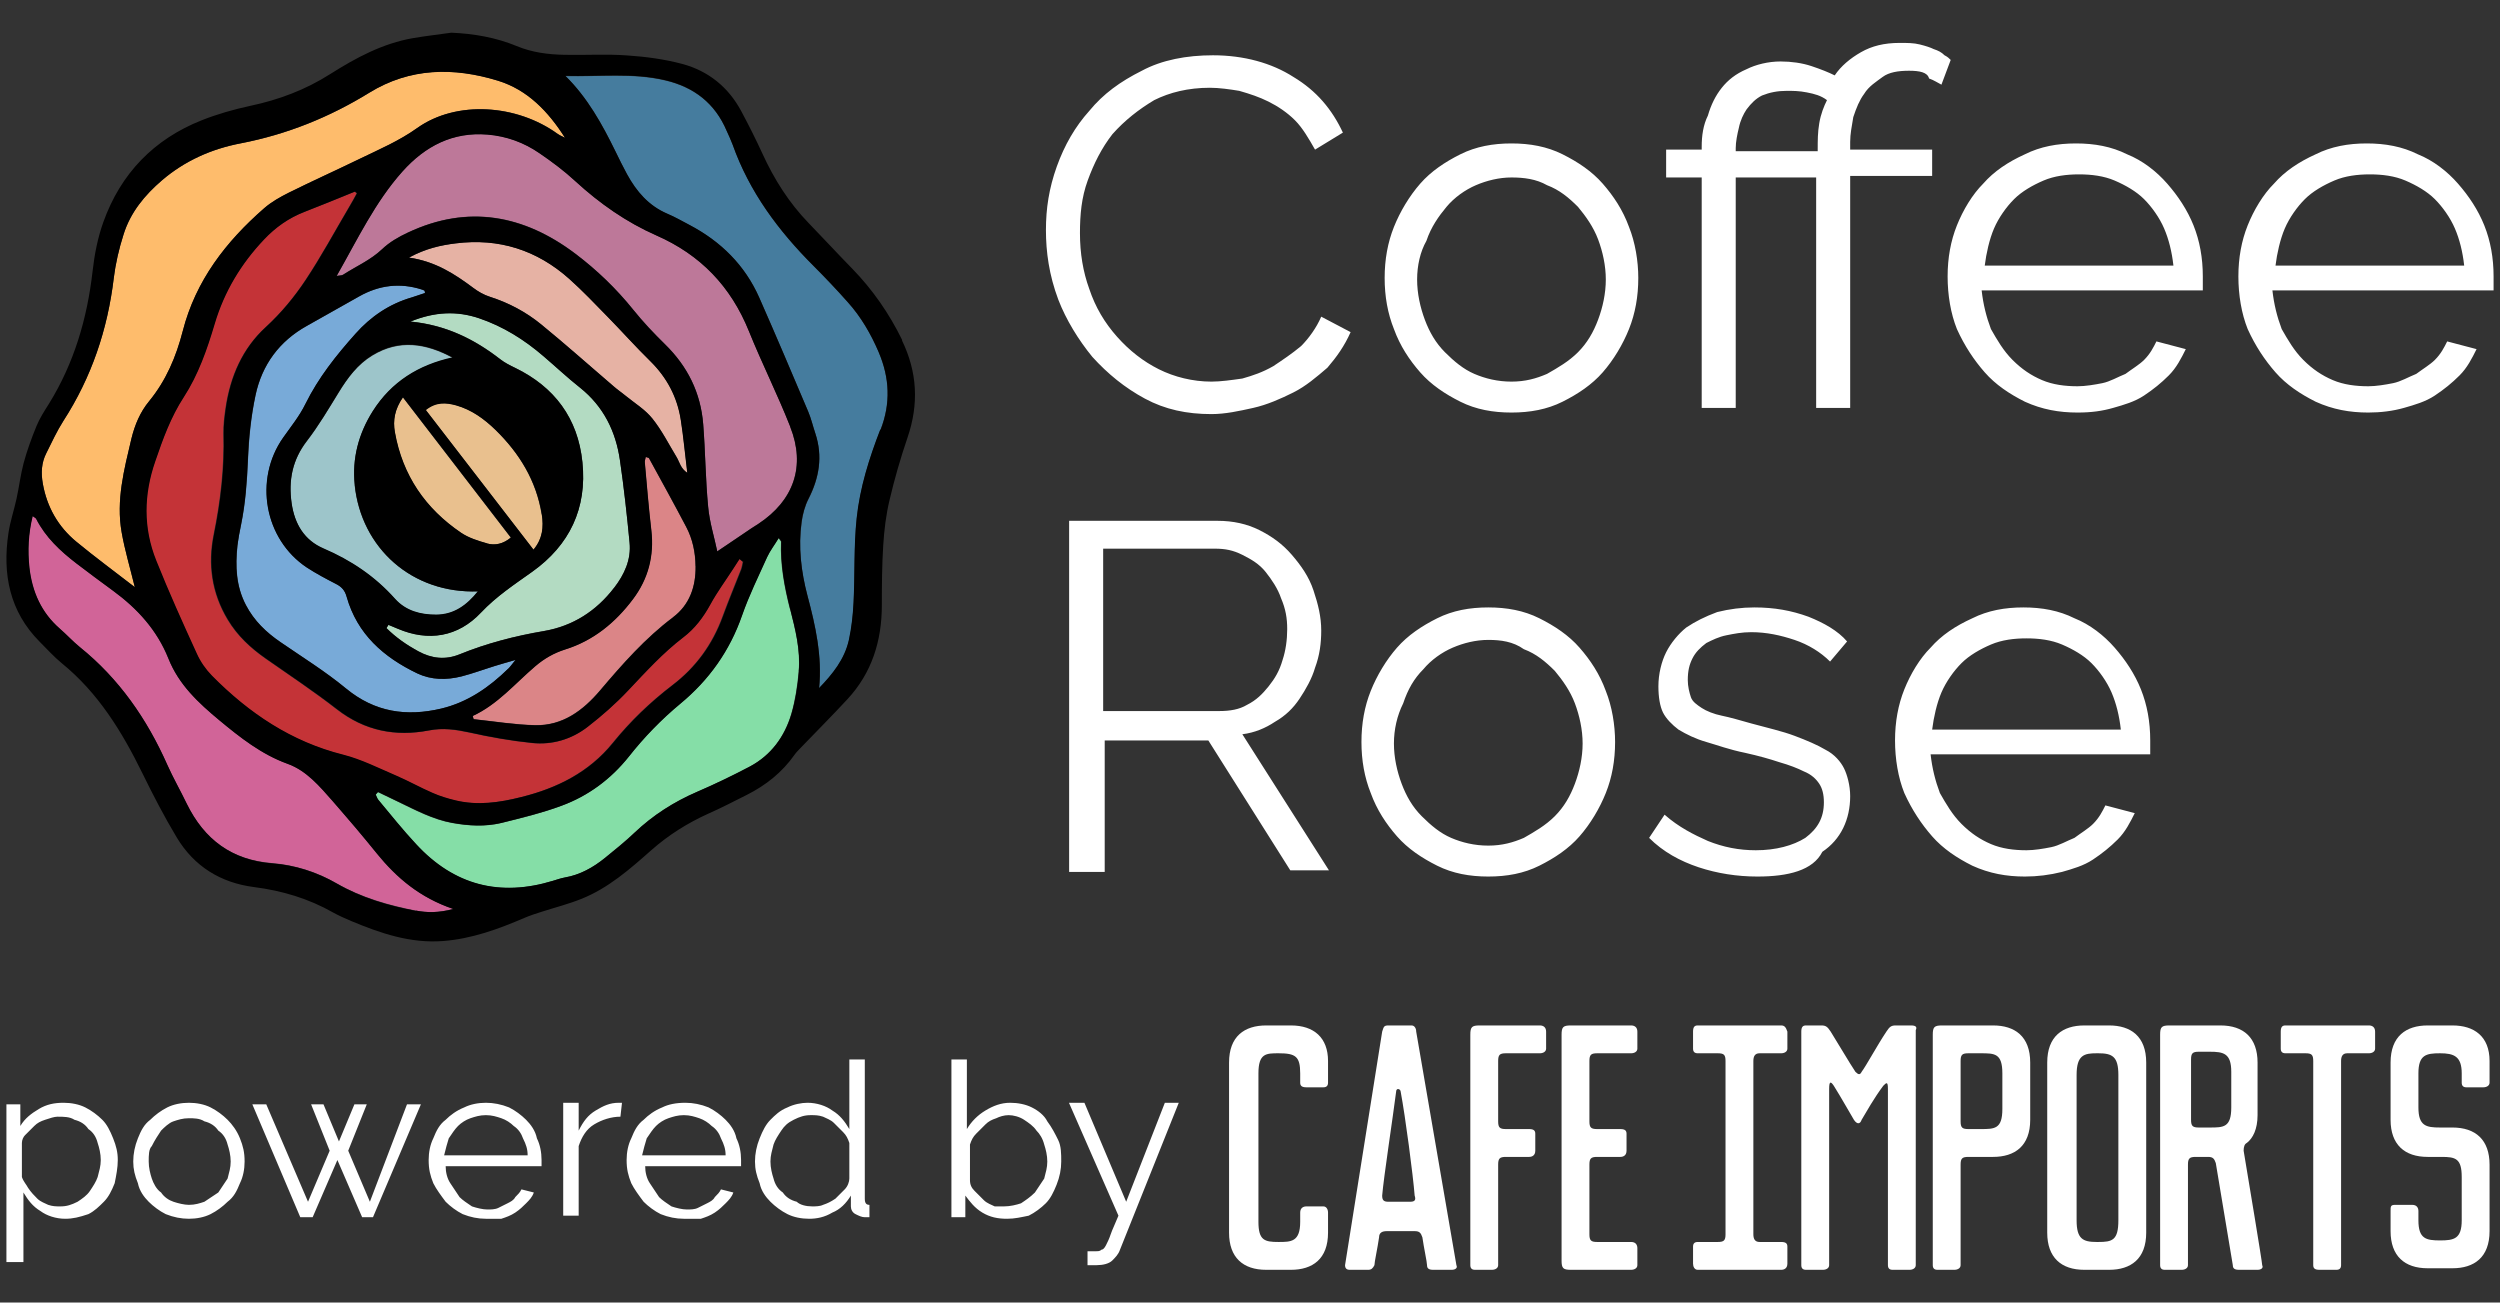 
<svg width="238" height="124" viewBox="0 0 238 124" fill="none" xmlns="http://www.w3.org/2000/svg">
<rect x="0" y="0" width="238" height="124" fill="#333333" stroke="none"/>
<g clip-path="url(#clip0_4291_33094)">
<path d="M99.573 21.901C99.573 19.84 99.867 17.925 100.603 15.864C101.34 13.803 102.37 12.036 103.695 10.563C105.021 8.944 106.64 7.766 108.702 6.735C110.616 5.705 112.972 5.263 115.475 5.263C118.419 5.263 121.07 5.999 123.131 7.324C125.34 8.649 126.812 10.416 127.843 12.625L125.192 14.245C124.603 13.214 124.014 12.183 123.278 11.447C122.542 10.711 121.659 10.122 120.775 9.68C119.892 9.238 119.008 8.944 117.978 8.649C117.094 8.502 116.064 8.355 115.18 8.355C113.119 8.355 111.352 8.797 109.88 9.533C108.407 10.416 107.082 11.447 105.904 12.772C104.873 14.097 104.137 15.57 103.548 17.189C102.959 18.809 102.812 20.428 102.812 22.195C102.812 24.11 103.106 25.876 103.695 27.496C104.284 29.263 105.168 30.735 106.346 32.06C107.524 33.386 108.849 34.416 110.321 35.152C111.794 35.889 113.56 36.33 115.327 36.33C116.211 36.33 117.241 36.183 118.272 36.036C119.303 35.741 120.186 35.447 121.217 34.858C122.1 34.269 122.984 33.68 123.867 32.944C124.603 32.208 125.34 31.177 125.781 30.146L128.579 31.619C127.99 32.944 127.254 33.974 126.37 35.005C125.34 35.889 124.309 36.772 123.131 37.361C121.953 37.95 120.628 38.539 119.303 38.833C117.978 39.128 116.653 39.422 115.327 39.422C112.972 39.422 110.91 38.981 108.996 37.95C107.082 36.919 105.462 35.594 103.99 33.974C102.665 32.355 101.487 30.441 100.751 28.527C99.867 26.171 99.573 23.962 99.573 21.901ZM143.892 39.275C142.125 39.275 140.505 38.981 139.033 38.245C137.56 37.508 136.235 36.625 135.205 35.447C134.174 34.269 133.291 32.944 132.702 31.324C132.113 29.852 131.818 28.232 131.818 26.465C131.818 24.698 132.113 23.079 132.702 21.606C133.291 20.134 134.174 18.662 135.205 17.484C136.235 16.306 137.56 15.422 139.033 14.686C140.505 13.95 142.125 13.655 143.892 13.655C145.659 13.655 147.278 13.95 148.751 14.686C150.223 15.422 151.548 16.306 152.579 17.484C153.61 18.662 154.493 19.987 155.082 21.606C155.671 23.079 155.965 24.846 155.965 26.465C155.965 28.232 155.671 29.852 155.082 31.324C154.493 32.797 153.61 34.269 152.579 35.447C151.548 36.625 150.223 37.508 148.751 38.245C147.278 38.981 145.659 39.275 143.892 39.275ZM134.91 26.613C134.91 27.938 135.205 29.263 135.646 30.441C136.088 31.619 136.677 32.649 137.56 33.533C138.444 34.416 139.327 35.152 140.358 35.594C141.389 36.036 142.567 36.33 143.892 36.33C145.217 36.33 146.248 36.036 147.278 35.594C148.309 35.005 149.34 34.416 150.223 33.533C151.106 32.649 151.695 31.619 152.137 30.441C152.579 29.263 152.873 27.938 152.873 26.613C152.873 25.287 152.579 23.962 152.137 22.784C151.695 21.606 150.959 20.576 150.223 19.692C149.34 18.809 148.456 18.073 147.278 17.631C146.248 17.042 145.07 16.895 143.892 16.895C142.714 16.895 141.536 17.189 140.505 17.631C139.475 18.073 138.444 18.809 137.708 19.692C136.972 20.576 136.235 21.606 135.794 22.932C135.205 23.962 134.91 25.287 134.91 26.613ZM181.732 6.735C180.702 6.735 179.818 6.883 179.229 7.324C178.64 7.766 177.904 8.208 177.462 8.944C177.021 9.533 176.726 10.269 176.432 11.152C176.284 12.036 176.137 12.772 176.137 13.508V14.245H183.941V16.747H176.137V38.833H172.898V16.895H165.241V38.833H162.002V16.895H158.616V14.245H162.002V13.95C162.002 12.919 162.149 11.889 162.591 11.005C162.886 9.975 163.327 9.091 163.916 8.355C164.505 7.619 165.241 7.03 166.272 6.588C167.156 6.146 168.333 5.852 169.511 5.852C170.542 5.852 171.573 5.999 172.456 6.294C173.34 6.588 174.076 6.883 174.665 7.177C175.254 6.294 176.137 5.557 177.168 4.968C178.199 4.379 179.376 4.085 180.849 4.085C181.585 4.085 182.174 4.085 182.763 4.232C183.352 4.379 183.794 4.527 184.088 4.674C184.53 4.821 184.824 4.968 185.119 5.263C185.413 5.41 185.56 5.557 185.708 5.705L184.824 8.06C184.53 7.913 184.088 7.619 183.646 7.471C183.499 6.883 182.763 6.735 181.732 6.735ZM173.045 14.245C173.045 13.361 173.045 12.625 173.192 11.741C173.34 10.858 173.634 10.122 173.929 9.533C173.34 9.091 172.751 8.944 172.014 8.797C171.278 8.649 170.689 8.649 170.1 8.649C169.217 8.649 168.481 8.797 167.745 9.091C167.156 9.386 166.714 9.827 166.272 10.416C165.978 10.858 165.683 11.447 165.536 12.183C165.389 12.772 165.241 13.508 165.241 14.097V14.392H173.045V14.245ZM197.781 39.275C196.014 39.275 194.395 38.981 192.775 38.245C191.303 37.508 189.978 36.625 188.947 35.447C187.916 34.269 187.033 32.944 186.297 31.324C185.708 29.852 185.413 28.085 185.413 26.318C185.413 24.551 185.708 22.932 186.297 21.459C186.886 19.987 187.769 18.514 188.8 17.484C189.83 16.306 191.156 15.422 192.775 14.686C194.248 13.95 195.867 13.655 197.634 13.655C199.401 13.655 201.021 13.95 202.493 14.686C203.965 15.275 205.291 16.306 206.321 17.484C207.352 18.662 208.235 19.987 208.824 21.459C209.413 22.932 209.708 24.551 209.708 26.318V27.643H188.653C188.8 28.968 189.094 30.146 189.536 31.324C190.125 32.355 190.714 33.386 191.597 34.269C192.481 35.152 193.364 35.741 194.395 36.183C195.426 36.625 196.603 36.772 197.781 36.772C198.518 36.772 199.401 36.625 200.137 36.478C200.873 36.33 201.61 35.889 202.346 35.594C202.935 35.152 203.671 34.711 204.113 34.269C204.702 33.68 204.996 33.091 205.291 32.502L208.088 33.238C207.646 34.122 207.205 35.005 206.468 35.741C205.732 36.478 204.996 37.067 204.113 37.656C203.229 38.245 202.199 38.539 201.168 38.833C200.137 39.128 199.106 39.275 197.781 39.275ZM206.91 25.287C206.763 23.962 206.468 22.784 206.027 21.754C205.585 20.723 204.849 19.692 204.113 18.956C203.376 18.22 202.346 17.631 201.315 17.189C200.284 16.747 199.106 16.6 197.929 16.6C196.751 16.6 195.573 16.747 194.542 17.189C193.511 17.631 192.481 18.22 191.745 18.956C191.008 19.692 190.272 20.723 189.83 21.754C189.389 22.784 189.094 24.11 188.947 25.287H206.91ZM225.462 39.275C223.695 39.275 222.076 38.981 220.456 38.245C218.984 37.508 217.659 36.625 216.628 35.447C215.597 34.269 214.714 32.944 213.978 31.324C213.389 29.852 213.094 28.085 213.094 26.318C213.094 24.551 213.389 22.932 213.978 21.459C214.567 19.987 215.45 18.514 216.481 17.484C217.511 16.306 218.837 15.422 220.456 14.686C221.929 13.95 223.548 13.655 225.315 13.655C227.082 13.655 228.702 13.95 230.174 14.686C231.646 15.275 232.972 16.306 234.002 17.484C235.033 18.662 235.916 19.987 236.505 21.459C237.094 22.932 237.389 24.551 237.389 26.318V27.643H216.333C216.481 28.968 216.775 30.146 217.217 31.324C217.806 32.355 218.395 33.386 219.278 34.269C220.162 35.152 221.045 35.741 222.076 36.183C223.106 36.625 224.284 36.772 225.462 36.772C226.199 36.772 227.082 36.625 227.818 36.478C228.554 36.33 229.291 35.889 230.027 35.594C230.616 35.152 231.352 34.711 231.794 34.269C232.383 33.68 232.677 33.091 232.972 32.502L235.769 33.238C235.327 34.122 234.886 35.005 234.149 35.741C233.413 36.478 232.677 37.067 231.794 37.656C230.91 38.245 229.88 38.539 228.849 38.833C227.818 39.128 226.64 39.275 225.462 39.275ZM234.591 25.287C234.444 23.962 234.149 22.784 233.708 21.754C233.266 20.723 232.53 19.692 231.794 18.956C231.057 18.22 230.027 17.631 228.996 17.189C227.965 16.747 226.787 16.6 225.61 16.6C224.432 16.6 223.254 16.747 222.223 17.189C221.192 17.631 220.162 18.22 219.426 18.956C218.689 19.692 217.953 20.723 217.511 21.754C217.07 22.784 216.775 24.11 216.628 25.287H234.591ZM101.781 83.005V49.582H115.916C117.389 49.582 118.714 49.876 119.892 50.465C121.07 51.054 122.1 51.791 122.984 52.821C123.867 53.852 124.603 54.883 125.045 56.208C125.487 57.533 125.781 58.711 125.781 60.036C125.781 61.214 125.634 62.392 125.192 63.57C124.898 64.6 124.309 65.631 123.72 66.514C123.131 67.398 122.395 68.134 121.364 68.723C120.481 69.312 119.45 69.754 118.272 69.901L126.518 82.858H122.837L115.033 70.49H105.168V83.005H101.781ZM105.021 67.692H116.064C117.094 67.692 117.978 67.545 118.714 67.103C119.597 66.662 120.186 66.073 120.775 65.337C121.364 64.6 121.806 63.864 122.1 62.833C122.395 61.95 122.542 60.919 122.542 59.889C122.542 58.858 122.395 57.974 121.953 56.944C121.659 56.06 121.07 55.177 120.481 54.441C119.892 53.705 119.156 53.263 118.272 52.821C117.389 52.379 116.653 52.232 115.622 52.232H105.021V67.692ZM141.683 83.447C139.916 83.447 138.297 83.153 136.824 82.416C135.352 81.68 134.027 80.797 132.996 79.619C131.965 78.441 131.082 77.116 130.493 75.496C129.904 74.024 129.61 72.404 129.61 70.637C129.61 68.87 129.904 67.251 130.493 65.778C131.082 64.306 131.965 62.833 132.996 61.656C134.027 60.478 135.352 59.594 136.824 58.858C138.297 58.122 139.916 57.827 141.683 57.827C143.45 57.827 145.07 58.122 146.542 58.858C148.014 59.594 149.34 60.478 150.37 61.656C151.401 62.833 152.284 64.159 152.873 65.778C153.462 67.251 153.757 69.017 153.757 70.637C153.757 72.404 153.462 74.024 152.873 75.496C152.284 76.968 151.401 78.441 150.37 79.619C149.34 80.797 148.014 81.68 146.542 82.416C145.07 83.153 143.45 83.447 141.683 83.447ZM132.702 70.784C132.702 72.109 132.996 73.435 133.438 74.613C133.88 75.79 134.468 76.821 135.352 77.705C136.235 78.588 137.119 79.324 138.149 79.766C139.18 80.208 140.358 80.502 141.683 80.502C143.008 80.502 144.039 80.208 145.07 79.766C146.1 79.177 147.131 78.588 148.014 77.705C148.898 76.821 149.487 75.79 149.929 74.613C150.37 73.435 150.665 72.109 150.665 70.784C150.665 69.459 150.37 68.134 149.929 66.956C149.487 65.778 148.751 64.748 148.014 63.864C147.131 62.981 146.248 62.245 145.07 61.803C144.039 61.067 142.861 60.919 141.683 60.919C140.505 60.919 139.327 61.214 138.297 61.656C137.266 62.097 136.235 62.833 135.499 63.717C134.616 64.6 134.027 65.631 133.585 66.956C132.996 68.134 132.702 69.459 132.702 70.784ZM167.303 83.447C165.389 83.447 163.475 83.152 161.708 82.564C159.941 81.975 158.321 81.091 156.996 79.766L158.468 77.557C159.794 78.735 161.266 79.472 162.591 80.06C164.064 80.649 165.536 80.944 167.156 80.944C169.07 80.944 170.689 80.502 171.867 79.766C173.045 78.882 173.634 77.852 173.634 76.379C173.634 75.643 173.487 75.054 173.192 74.613C172.898 74.171 172.456 73.729 171.72 73.435C171.131 73.14 170.395 72.846 169.364 72.551C168.481 72.257 167.45 71.962 166.125 71.668C164.653 71.373 163.475 70.932 162.444 70.637C161.413 70.343 160.53 69.901 159.794 69.459C159.205 69.017 158.616 68.428 158.321 67.84C158.027 67.251 157.88 66.367 157.88 65.337C157.88 64.159 158.174 62.981 158.616 62.097C159.057 61.214 159.794 60.33 160.53 59.741C161.413 59.152 162.297 58.711 163.475 58.269C164.653 57.974 165.83 57.827 167.008 57.827C168.922 57.827 170.542 58.122 172.162 58.711C173.634 59.3 174.959 60.036 175.843 61.067L174.223 62.981C173.34 62.097 172.162 61.361 170.837 60.919C169.511 60.478 168.186 60.183 166.714 60.183C165.83 60.183 165.094 60.33 164.358 60.478C163.622 60.625 163.033 60.919 162.444 61.214C161.855 61.656 161.413 62.097 161.119 62.686C160.824 63.275 160.677 63.864 160.677 64.748C160.677 65.337 160.824 65.925 160.972 66.367C161.119 66.809 161.56 67.103 162.002 67.398C162.444 67.692 163.18 67.987 163.916 68.134C164.653 68.281 165.683 68.576 166.714 68.87C168.333 69.312 169.659 69.606 170.837 70.048C172.014 70.49 173.045 70.932 173.781 71.373C174.665 71.815 175.254 72.551 175.548 73.14C175.843 73.729 176.137 74.76 176.137 75.79C176.137 77.999 175.254 79.913 173.487 81.091C172.603 82.858 170.248 83.447 167.303 83.447ZM192.775 83.447C191.008 83.447 189.389 83.153 187.769 82.416C186.297 81.68 184.972 80.797 183.941 79.619C182.91 78.441 182.027 77.116 181.291 75.496C180.702 74.024 180.407 72.257 180.407 70.49C180.407 68.723 180.702 67.103 181.291 65.631C181.88 64.159 182.763 62.686 183.794 61.656C184.824 60.478 186.149 59.594 187.769 58.858C189.241 58.122 190.861 57.827 192.628 57.827C194.395 57.827 196.014 58.122 197.487 58.858C198.959 59.447 200.284 60.478 201.315 61.656C202.346 62.833 203.229 64.159 203.818 65.631C204.407 67.103 204.702 68.723 204.702 70.49V71.815H183.794C183.941 73.14 184.235 74.318 184.677 75.496C185.266 76.527 185.855 77.557 186.738 78.441C187.622 79.324 188.505 79.913 189.536 80.355C190.567 80.797 191.745 80.944 192.922 80.944C193.659 80.944 194.542 80.797 195.278 80.649C196.014 80.502 196.751 80.06 197.487 79.766C198.076 79.324 198.812 78.882 199.254 78.441C199.843 77.852 200.137 77.263 200.432 76.674L203.229 77.41C202.787 78.293 202.346 79.177 201.61 79.913C200.873 80.649 200.137 81.238 199.254 81.827C198.37 82.416 197.34 82.711 196.309 83.005C195.131 83.3 193.953 83.447 192.775 83.447ZM201.904 69.459C201.757 68.134 201.462 66.956 201.021 65.925C200.579 64.895 199.843 63.864 199.106 63.128C198.37 62.392 197.34 61.803 196.309 61.361C195.278 60.919 194.1 60.772 192.922 60.772C191.745 60.772 190.567 60.919 189.536 61.361C188.505 61.803 187.475 62.392 186.738 63.128C186.002 63.864 185.266 64.895 184.824 65.925C184.383 66.956 184.088 68.281 183.941 69.459H201.904Z" fill="white"/>
<path d="M51.573 48.978C51.764 50.156 51.661 51.29 50.778 52.321C47.362 47.874 43.961 43.486 40.515 39.01C41.487 38.23 42.444 38.303 43.401 38.569C44.859 38.981 46.066 39.85 47.141 40.895C49.423 43.118 51.043 45.739 51.558 48.964L51.573 48.978Z" fill="#E9C08E"/>
<path d="M48.628 51.172C47.892 51.79 47.111 51.952 46.331 51.731C45.492 51.496 44.608 51.216 43.887 50.73C40.5 48.433 38.306 45.282 37.585 41.16C37.379 40.011 37.585 38.951 38.351 37.832C41.825 42.352 45.212 46.74 48.628 51.187V51.172Z" fill="#E9C08E"/>
<path d="M59.936 51.643C60.098 53.278 59.435 54.676 58.478 55.928C56.77 58.166 54.532 59.594 51.794 60.066C49.026 60.537 46.346 61.229 43.74 62.289C42.4 62.834 41.089 62.686 39.823 61.994C38.704 61.391 37.673 60.669 36.79 59.786C36.849 59.683 36.923 59.58 36.981 59.477C37.276 59.594 37.57 59.727 37.865 59.845C40.78 61.096 43.607 60.625 45.786 58.313C47.244 56.767 48.967 55.633 50.66 54.426C54.223 51.894 55.902 48.389 55.445 43.987C55.018 39.805 52.78 36.831 49.055 35.02C48.569 34.785 48.054 34.534 47.627 34.196C45.168 32.281 42.459 30.942 39.072 30.603C41.399 29.66 43.504 29.572 45.624 30.294C47.907 31.059 49.909 32.326 51.735 33.886C52.898 34.888 54.017 35.948 55.224 36.89C57.462 38.657 58.626 41.042 59.023 43.825C59.391 46.416 59.686 49.037 59.936 51.643Z" fill="#B3DBC2"/>
<path d="M33.757 46.152C34.375 52.189 39.234 56.532 45.521 56.297C44.417 57.681 43.21 58.535 41.546 58.549C40.059 58.549 38.645 58.196 37.615 57.047C35.7 54.898 33.418 53.367 30.797 52.248C28.986 51.467 28.059 49.951 27.764 47.948C27.44 45.74 27.823 43.811 29.207 42.014C30.326 40.557 31.254 38.967 32.226 37.406C33.08 35.992 34.037 34.697 35.465 33.843C38.027 32.297 40.545 32.694 43.077 34.063C39.853 34.77 37.261 36.375 35.48 39.187C34.125 41.322 33.507 43.678 33.772 46.196L33.757 46.152Z" fill="#9DC5CA"/>
<path d="M64.824 39.982C65.074 41.587 65.222 43.222 65.442 45.018C64.795 44.591 64.706 43.987 64.427 43.531C63.676 42.294 63.013 40.969 62.115 39.85C61.438 39.011 60.466 38.407 59.612 37.715C59.214 37.391 58.802 37.111 58.419 36.773C56.122 34.814 53.87 32.797 51.528 30.883C50.071 29.69 48.422 28.822 46.625 28.247C46.066 28.071 45.536 27.762 45.065 27.408C43.298 26.083 41.472 24.89 38.94 24.522C40.544 23.654 41.973 23.344 43.401 23.168C47.494 22.652 51.116 23.786 54.208 26.554C55.474 27.688 56.652 28.925 57.845 30.147C59.214 31.546 60.525 33.018 61.923 34.387C63.514 35.933 64.5 37.789 64.824 39.997V39.982Z" fill="#E6B2A4"/>
<path d="M66.223 53.881C66.238 55.854 65.634 57.577 64.073 58.755C61.423 60.743 59.259 63.202 57.124 65.719C55.504 67.633 53.546 69.091 50.94 69.032C48.981 68.988 47.038 68.664 45.08 68.458C45.05 68.355 45.021 68.252 44.991 68.149C47.362 67.044 49.011 65.057 50.94 63.422C51.794 62.701 52.721 62.156 53.796 61.818C56.476 60.978 58.567 59.27 60.245 57.032C61.688 55.103 62.277 52.924 61.997 50.48C61.747 48.345 61.57 46.196 61.379 44.06C61.364 43.884 61.438 43.707 61.467 43.501C61.644 43.575 61.747 43.575 61.776 43.619C62.969 45.798 64.162 47.962 65.325 50.171C65.929 51.319 66.194 52.586 66.208 53.896L66.223 53.881Z" fill="#DB8587"/>
<path d="M49.084 62.819C48.716 63.26 48.569 63.481 48.392 63.658C46.566 65.454 44.52 66.868 42.017 67.457C38.704 68.237 35.7 67.81 32.947 65.542C30.988 63.923 28.809 62.583 26.704 61.125C25.349 60.198 24.201 59.108 23.42 57.606C22.478 55.81 22.404 53.896 22.611 51.952C22.684 51.275 22.817 50.583 22.964 49.92C23.376 47.889 23.523 45.842 23.612 43.766C23.7 41.704 23.906 39.643 24.333 37.626C24.952 34.711 26.616 32.472 29.207 31.03C30.871 30.102 32.535 29.16 34.198 28.217C36.112 27.142 38.1 26.892 40.191 27.569C40.279 27.599 40.353 27.628 40.426 27.672C40.441 27.672 40.441 27.746 40.471 27.893C40.073 28.026 39.661 28.173 39.234 28.306C37.099 28.924 35.332 30.117 33.845 31.78C32.019 33.827 30.326 35.947 29.089 38.45C28.53 39.599 27.705 40.615 26.969 41.66C24.157 45.65 25.172 51.349 29.222 54.028C30.105 54.603 31.047 55.103 31.99 55.589C32.52 55.854 32.829 56.193 33.006 56.796C34.022 60.389 36.539 62.568 39.72 64.1C41.074 64.747 42.517 64.747 43.946 64.394C45.006 64.129 46.036 63.731 47.096 63.407C47.656 63.231 48.215 63.084 49.099 62.819H49.084Z" fill="#78AAD8"/>
<path d="M70.39 53.219C70.493 53.308 70.596 53.381 70.699 53.47C70.655 53.691 70.625 53.926 70.552 54.147C69.963 55.663 69.33 57.165 68.77 58.697C67.798 61.362 66.208 63.541 63.985 65.234C61.879 66.839 59.98 68.665 58.301 70.741C56.034 73.538 52.971 75.04 49.57 75.894C47.494 76.409 45.403 76.704 43.298 76.203C42.562 76.027 41.825 75.791 41.133 75.497C39.97 74.981 38.851 74.363 37.688 73.862C36.009 73.156 34.36 72.316 32.623 71.86C27.69 70.608 23.671 67.899 20.137 64.336C19.548 63.747 19.047 62.996 18.694 62.23C17.369 59.3 16.044 56.37 14.836 53.381C13.585 50.26 13.644 47.094 14.748 43.914C15.484 41.808 16.235 39.718 17.457 37.818C18.841 35.683 19.68 33.283 20.402 30.839C21.315 27.762 22.92 25.126 25.099 22.814C26.203 21.651 27.47 20.753 28.957 20.179C30.561 19.56 32.152 18.898 33.757 18.25C33.816 18.309 33.889 18.353 33.948 18.412C33.712 18.854 33.462 19.295 33.212 19.722C31.843 22.049 30.561 24.419 29.074 26.657C28 28.292 26.748 29.794 25.276 31.148C23.052 33.18 21.904 35.845 21.462 38.834C21.344 39.644 21.241 40.468 21.256 41.278C21.344 44.532 20.976 47.713 20.328 50.893C19.754 53.72 20.137 56.459 21.654 58.991C22.581 60.537 23.847 61.7 25.29 62.716C27.558 64.292 29.869 65.838 32.049 67.531C34.699 69.592 37.629 70.152 40.795 69.548C42.135 69.283 43.357 69.46 44.652 69.74C46.625 70.181 48.628 70.535 50.645 70.741C52.544 70.947 54.37 70.402 55.901 69.224C57.271 68.164 58.596 67.001 59.788 65.735C61.467 63.968 63.087 62.172 65.03 60.684C66.12 59.845 66.944 58.77 67.607 57.548C68.24 56.385 69.035 55.31 69.757 54.191L70.375 53.234L70.39 53.219Z" fill="#C43337"/>
<path d="M75.219 40.63C76.707 44.37 75.558 47.638 72.201 49.862C71.995 50.009 71.759 50.127 71.553 50.274C70.508 50.981 69.462 51.702 68.284 52.483C67.99 51.113 67.548 49.7 67.416 48.242C67.165 45.636 67.151 43 66.945 40.38C66.709 37.376 65.457 34.873 63.322 32.782C62.262 31.737 61.232 30.647 60.289 29.484C58.67 27.481 56.8 25.685 54.783 24.154C49.88 20.443 44.535 19.442 38.822 22.137C37.953 22.549 37.07 23.049 36.378 23.712C35.273 24.757 33.904 25.346 32.667 26.142C32.549 26.23 32.373 26.2 32.049 26.259C34.051 22.74 35.715 19.221 38.321 16.306C40.486 13.891 43.121 12.522 46.405 12.802C48.216 12.949 49.88 13.553 51.367 14.583C52.559 15.408 53.722 16.276 54.783 17.248C57.094 19.369 59.642 21.15 62.483 22.402C66.665 24.242 69.565 27.246 71.303 31.53C72.54 34.593 74.027 37.553 75.234 40.615L75.219 40.63Z" fill="#BD7899"/>
<path d="M75.205 57.945C75.705 59.903 76.221 61.891 76.029 63.922C75.912 65.277 75.705 66.661 75.323 67.972C74.675 70.151 73.394 71.903 71.376 72.978C69.728 73.846 68.049 74.656 66.341 75.392C64.132 76.35 62.159 77.601 60.392 79.279C59.494 80.119 58.537 80.899 57.58 81.68C56.447 82.607 55.195 83.299 53.737 83.549C53.369 83.608 53.001 83.741 52.633 83.859C47.583 85.405 43.21 84.3 39.588 80.369C38.336 79.029 37.202 77.586 36.01 76.173C35.892 76.026 35.833 75.834 35.745 75.657C35.818 75.569 35.892 75.496 35.965 75.407C36.599 75.716 37.232 76.026 37.865 76.32C39.543 77.13 41.178 78.013 43.048 78.352C44.608 78.632 46.169 78.72 47.715 78.352C49.644 77.881 51.573 77.41 53.428 76.718C55.961 75.775 58.125 74.185 59.848 72.035C61.32 70.18 62.954 68.502 64.751 67C67.475 64.747 69.448 61.979 70.626 58.592C71.288 56.693 72.172 54.867 73.011 53.041C73.291 52.438 73.703 51.893 74.115 51.23C74.248 51.422 74.351 51.51 74.351 51.584C74.262 53.748 74.66 55.868 75.19 57.959L75.205 57.945Z" fill="#85DEA7"/>
<path d="M43.136 86.54C41.737 86.908 40.633 86.893 39.573 86.687C36.952 86.171 34.39 85.435 32.049 84.095C30.135 82.991 28.059 82.343 25.909 82.166C22.066 81.872 19.445 79.928 17.752 76.483C17.148 75.246 16.471 74.068 15.911 72.802C13.968 68.414 11.318 64.586 7.578 61.583C6.915 61.052 6.326 60.405 5.693 59.845C3.926 58.314 3.028 56.341 2.778 54.014C2.601 52.38 2.689 50.79 3.087 49.111C3.249 49.244 3.367 49.288 3.426 49.376C4.324 51.143 5.722 52.439 7.254 53.617C8.402 54.5 9.565 55.354 10.729 56.208C13.04 57.901 14.925 59.948 16.015 62.672C17.016 65.175 18.9 66.898 20.859 68.547C22.846 70.196 24.878 71.801 27.367 72.699C29.163 73.347 30.415 74.834 31.651 76.248C33.094 77.882 34.493 79.546 35.862 81.239C37.747 83.58 39.956 85.435 43.121 86.51L43.136 86.54Z" fill="#D16498"/>
<path d="M53.796 13.111C53.575 12.993 53.325 12.904 53.119 12.757C49.232 9.93 43.475 9.518 39.735 12.183C38.027 13.405 36.128 14.215 34.272 15.113C32.02 16.203 29.752 17.218 27.514 18.337C26.689 18.75 25.85 19.221 25.158 19.825C21.521 22.99 18.636 26.701 17.399 31.515C16.766 33.974 15.809 36.227 14.204 38.185C13.35 39.231 12.834 40.453 12.51 41.763C11.818 44.693 11.038 47.638 11.583 50.686C11.877 52.364 12.363 53.999 12.834 55.898C10.905 54.396 9.05 53.042 7.283 51.584C5.546 50.156 4.471 48.286 4.074 46.033C3.897 45.032 3.941 44.045 4.412 43.133C4.928 42.102 5.413 41.042 6.032 40.07C8.712 35.918 10.243 31.383 10.832 26.465C10.994 25.066 11.332 23.668 11.759 22.328C12.422 20.222 13.777 18.573 15.426 17.16C17.62 15.29 20.167 14.171 22.935 13.641C27.308 12.801 31.357 11.167 35.156 8.826C39.043 6.426 43.18 6.382 47.391 7.677C50.233 8.546 52.191 10.607 53.796 13.125V13.111Z" fill="#FEBC6C"/>
<path d="M83.642 33.518C84.687 35.962 84.805 38.406 83.818 40.909C82.758 43.633 81.86 46.446 81.566 49.361C81.286 52.011 81.403 54.691 81.271 57.356C81.212 58.548 81.094 59.756 80.829 60.934C80.417 62.789 79.283 64.203 77.988 65.528C78.282 62.48 77.649 59.594 76.883 56.737C76.265 54.441 75.985 52.085 76.324 49.7C76.427 48.949 76.633 48.183 76.972 47.52C77.988 45.518 78.341 43.471 77.634 41.292C77.399 40.6 77.237 39.879 76.957 39.216C75.411 35.579 73.88 31.942 72.289 28.35C70.92 25.258 68.638 23.005 65.693 21.459C64.972 21.091 64.28 20.679 63.543 20.369C61.776 19.619 60.599 18.249 59.7 16.6C59.318 15.893 58.95 15.157 58.596 14.421C57.33 11.829 55.946 9.326 53.84 7.25C57.035 7.324 60.201 6.926 63.337 7.663C66.076 8.31 68.078 9.842 69.197 12.492C69.389 12.919 69.595 13.346 69.757 13.788C71.362 18.308 74.13 22.004 77.457 25.331C78.576 26.45 79.666 27.599 80.712 28.777C81.978 30.19 82.92 31.81 83.671 33.562L83.642 33.518Z" fill="#457C9E"/>
<path d="M85.865 32.399C87.337 35.432 87.484 38.48 86.395 41.66C85.732 43.604 85.158 45.592 84.687 47.594C84.348 49.008 84.171 50.48 84.083 51.923C83.965 53.808 83.951 55.707 83.951 57.606C83.951 61.023 82.994 64.07 80.667 66.573C79.224 68.134 77.708 69.651 76.235 71.182C76.029 71.403 75.808 71.609 75.646 71.845C74.454 73.538 72.908 74.76 71.097 75.673C69.889 76.276 68.682 76.91 67.445 77.454C65.457 78.353 63.646 79.486 61.997 80.944C59.951 82.755 57.889 84.566 55.327 85.582C54.12 86.068 52.839 86.392 51.602 86.789C51.043 86.966 50.483 87.143 49.938 87.378C47.435 88.453 44.903 89.381 42.164 89.587C39.072 89.823 36.23 88.851 33.448 87.688C32.859 87.437 32.284 87.187 31.725 86.878C29.369 85.538 26.837 84.787 24.172 84.448C21.006 84.036 18.488 82.49 16.824 79.722C15.632 77.734 14.572 75.688 13.556 73.612C11.612 69.651 9.345 65.955 5.884 63.143C5.133 62.524 4.471 61.788 3.779 61.096C0.908 58.21 0.216 54.647 0.805 50.745C0.967 49.641 1.335 48.581 1.57 47.491C1.821 46.358 1.953 45.209 2.248 44.09C2.572 42.897 2.999 41.719 3.47 40.571C3.779 39.82 4.221 39.128 4.662 38.436C7.048 34.578 8.299 30.338 8.814 25.818C8.991 24.242 9.3 22.652 9.83 21.165C11.494 16.497 14.675 13.243 19.21 11.447C20.697 10.858 22.257 10.416 23.818 10.078C26.542 9.503 29.089 8.546 31.445 7.045C33.889 5.499 36.437 4.129 39.322 3.629C40.53 3.422 41.737 3.29 42.959 3.113C45.109 3.202 47.215 3.57 49.173 4.38C50.66 4.998 52.191 5.189 53.752 5.219C55.74 5.263 57.742 5.13 59.715 5.278C61.467 5.395 63.249 5.631 64.957 6.088C67.416 6.75 69.344 8.281 70.581 10.608C71.288 11.933 71.965 13.273 72.584 14.627C73.703 17.072 75.116 19.31 76.972 21.224C78.37 22.667 79.725 24.139 81.138 25.582C83.082 27.584 84.657 29.852 85.894 32.384L85.865 32.399ZM83.833 40.924C84.805 38.421 84.702 35.977 83.656 33.533C82.905 31.781 81.963 30.146 80.697 28.748C79.651 27.57 78.562 26.421 77.443 25.302C74.115 21.975 71.347 18.279 69.742 13.759C69.58 13.317 69.374 12.89 69.183 12.463C68.064 9.813 66.061 8.281 63.322 7.634C60.201 6.897 57.021 7.31 53.825 7.221C55.931 9.297 57.315 11.815 58.581 14.392C58.935 15.128 59.303 15.864 59.686 16.571C60.584 18.22 61.762 19.589 63.529 20.34C64.265 20.649 64.972 21.062 65.678 21.43C68.623 22.991 70.905 25.229 72.275 28.321C73.865 31.928 75.411 35.565 76.942 39.187C77.222 39.849 77.384 40.571 77.619 41.263C78.341 43.442 77.987 45.489 76.957 47.491C76.618 48.154 76.412 48.934 76.309 49.67C75.985 52.056 76.265 54.397 76.868 56.708C77.634 59.58 78.282 62.465 77.973 65.499C79.254 64.173 80.402 62.76 80.814 60.905C81.065 59.727 81.197 58.534 81.256 57.327C81.389 54.662 81.271 51.982 81.551 49.332C81.86 46.416 82.743 43.619 83.803 40.88L83.833 40.924ZM76.044 63.923C76.221 61.877 75.72 59.904 75.219 57.945C74.689 55.854 74.292 53.749 74.38 51.57C74.38 51.481 74.262 51.393 74.144 51.216C73.747 51.879 73.32 52.424 73.04 53.027C72.216 54.868 71.317 56.679 70.655 58.578C69.477 61.965 67.504 64.733 64.78 66.986C62.969 68.487 61.335 70.166 59.877 72.021C58.169 74.171 56.005 75.776 53.457 76.704C51.602 77.395 49.659 77.852 47.745 78.338C46.199 78.706 44.638 78.618 43.077 78.338C41.222 77.999 39.573 77.101 37.894 76.306C37.261 76.011 36.628 75.702 35.995 75.393C35.921 75.481 35.848 75.555 35.774 75.643C35.862 75.82 35.921 76.026 36.039 76.159C37.217 77.572 38.365 79.015 39.617 80.355C43.239 84.286 47.612 85.391 52.662 83.845C53.03 83.742 53.384 83.609 53.767 83.535C55.224 83.285 56.476 82.578 57.61 81.665C58.567 80.885 59.538 80.119 60.422 79.265C62.174 77.602 64.162 76.335 66.37 75.378C68.078 74.642 69.757 73.832 71.406 72.964C73.408 71.889 74.704 70.137 75.352 67.957C75.735 66.647 75.941 65.278 76.059 63.908L76.044 63.923ZM72.216 49.862C75.573 47.653 76.721 44.37 75.234 40.63C74.027 37.567 72.54 34.608 71.303 31.545C69.58 27.261 66.68 24.257 62.483 22.416C59.642 21.165 57.094 19.383 54.783 17.263C53.722 16.276 52.559 15.408 51.367 14.598C49.88 13.567 48.201 12.964 46.405 12.816C43.106 12.551 40.486 13.906 38.321 16.321C35.715 19.236 34.051 22.755 32.049 26.274C32.373 26.215 32.549 26.245 32.667 26.156C33.919 25.346 35.273 24.772 36.378 23.727C37.07 23.064 37.953 22.549 38.822 22.151C44.535 19.457 49.865 20.458 54.783 24.169C56.815 25.7 58.67 27.481 60.289 29.499C61.217 30.662 62.248 31.751 63.322 32.797C65.457 34.888 66.709 37.405 66.945 40.394C67.151 43.015 67.165 45.651 67.416 48.257C67.548 49.715 68.005 51.128 68.284 52.497C69.448 51.717 70.508 50.995 71.553 50.289C71.759 50.142 71.995 50.024 72.201 49.877L72.216 49.862ZM70.714 53.469C70.611 53.381 70.508 53.307 70.405 53.219L69.786 54.176C69.065 55.295 68.27 56.37 67.637 57.533C66.959 58.77 66.149 59.845 65.06 60.669C63.116 62.156 61.482 63.953 59.818 65.719C58.626 66.986 57.3 68.149 55.931 69.209C54.4 70.387 52.589 70.917 50.675 70.726C48.672 70.519 46.655 70.166 44.697 69.724C43.401 69.445 42.179 69.268 40.839 69.533C37.673 70.137 34.743 69.577 32.093 67.516C29.914 65.823 27.602 64.291 25.335 62.701C23.892 61.7 22.625 60.537 21.698 58.976C20.181 56.458 19.799 53.705 20.373 50.878C21.021 47.697 21.389 44.517 21.3 41.263C21.286 40.453 21.389 39.629 21.506 38.819C21.948 35.83 23.097 33.165 25.32 31.133C26.778 29.793 28.029 28.276 29.119 26.642C30.606 24.404 31.887 22.019 33.256 19.707C33.521 19.28 33.757 18.824 33.992 18.397C33.934 18.338 33.86 18.294 33.801 18.235C32.196 18.883 30.606 19.545 29.001 20.164C27.514 20.738 26.233 21.636 25.143 22.799C22.964 25.096 21.359 27.746 20.446 30.824C19.725 33.253 18.886 35.668 17.502 37.803C16.265 39.702 15.514 41.778 14.792 43.899C13.688 47.079 13.629 50.245 14.881 53.366C16.073 56.355 17.398 59.285 18.738 62.215C19.077 62.981 19.592 63.717 20.181 64.321C23.715 67.899 27.749 70.608 32.682 71.845C34.419 72.286 36.069 73.126 37.747 73.847C38.91 74.348 40.029 74.981 41.192 75.481C41.884 75.791 42.621 76.011 43.357 76.188C45.462 76.704 47.553 76.409 49.629 75.879C53.045 75.04 56.093 73.523 58.361 70.726C60.039 68.65 61.938 66.838 64.044 65.219C66.267 63.526 67.857 61.346 68.829 58.681C69.389 57.15 70.022 55.648 70.611 54.132C70.684 53.911 70.714 53.69 70.758 53.454L70.714 53.469ZM64.073 58.77C65.649 57.592 66.252 55.869 66.223 53.896C66.208 52.586 65.943 51.319 65.34 50.171C64.191 47.977 62.984 45.798 61.791 43.619C61.762 43.575 61.659 43.56 61.482 43.501C61.438 43.707 61.364 43.884 61.394 44.06C61.585 46.21 61.762 48.345 62.012 50.495C62.292 52.924 61.718 55.118 60.26 57.047C58.581 59.285 56.49 60.993 53.811 61.832C52.736 62.171 51.808 62.701 50.954 63.437C49.026 65.086 47.376 67.074 45.006 68.164C45.035 68.267 45.065 68.37 45.094 68.473C47.053 68.679 48.996 69.003 50.954 69.047C53.56 69.106 55.519 67.648 57.138 65.734C59.273 63.216 61.438 60.758 64.088 58.77H64.073ZM65.428 45.032C65.207 43.236 65.06 41.602 64.81 39.997C64.471 37.803 63.484 35.948 61.909 34.387C60.51 33.018 59.2 31.545 57.83 30.146C56.638 28.924 55.46 27.688 54.194 26.554C51.102 23.8 47.48 22.652 43.386 23.167C41.958 23.344 40.53 23.653 38.925 24.522C41.457 24.89 43.283 26.097 45.05 27.408C45.521 27.761 46.051 28.07 46.611 28.247C48.407 28.821 50.056 29.69 51.514 30.883C53.855 32.797 56.108 34.799 58.405 36.772C58.788 37.111 59.215 37.391 59.597 37.715C60.451 38.407 61.423 38.995 62.1 39.849C62.998 40.968 63.661 42.294 64.412 43.531C64.692 44.002 64.78 44.605 65.428 45.018V45.032ZM58.478 55.958C59.435 54.706 60.098 53.292 59.936 51.673C59.686 49.052 59.406 46.446 59.023 43.854C58.626 41.072 57.448 38.701 55.224 36.919C54.032 35.977 52.913 34.917 51.735 33.916C49.909 32.34 47.907 31.089 45.624 30.308C43.489 29.587 41.398 29.675 39.072 30.618C42.459 30.942 45.153 32.296 47.627 34.21C48.069 34.549 48.569 34.799 49.055 35.035C52.78 36.846 55.018 39.82 55.445 44.002C55.902 48.389 54.223 51.908 50.66 54.441C48.967 55.648 47.244 56.782 45.786 58.328C43.607 60.64 40.795 61.111 37.865 59.859C37.57 59.742 37.276 59.609 36.981 59.491C36.922 59.594 36.849 59.697 36.79 59.8C37.688 60.699 38.719 61.405 39.823 62.009C41.089 62.701 42.4 62.848 43.74 62.303C46.346 61.243 49.026 60.551 51.794 60.08C54.532 59.609 56.77 58.181 58.478 55.943V55.958ZM53.119 12.772C53.325 12.919 53.575 13.008 53.796 13.126C52.191 10.608 50.218 8.546 47.391 7.678C43.18 6.397 39.043 6.441 35.156 8.826C31.357 11.167 27.308 12.787 22.935 13.641C20.152 14.171 17.605 15.29 15.425 17.16C13.776 18.573 12.407 20.223 11.759 22.328C11.332 23.668 11.008 25.067 10.832 26.465C10.243 31.383 8.711 35.918 6.032 40.07C5.413 41.042 4.927 42.102 4.412 43.133C3.941 44.046 3.897 45.032 4.073 46.033C4.471 48.286 5.546 50.156 7.283 51.584C9.05 53.042 10.905 54.411 12.834 55.899C12.378 53.999 11.877 52.365 11.583 50.686C11.038 47.638 11.818 44.694 12.51 41.764C12.834 40.438 13.335 39.231 14.203 38.186C15.808 36.227 16.765 33.975 17.398 31.516C18.635 26.701 21.521 22.991 25.143 19.825C25.835 19.221 26.675 18.75 27.499 18.338C29.737 17.233 32.019 16.203 34.257 15.113C36.113 14.215 38.012 13.405 39.72 12.183C43.46 9.533 49.202 9.93 53.089 12.758L53.119 12.772ZM50.792 52.335C51.661 51.29 51.764 50.156 51.587 48.993C51.072 45.769 49.453 43.148 47.17 40.924C46.095 39.879 44.888 39.01 43.43 38.598C42.459 38.333 41.531 38.259 40.544 39.04C43.99 43.516 47.376 47.904 50.807 52.35L50.792 52.335ZM48.392 63.658C48.569 63.481 48.716 63.261 49.084 62.819C48.216 63.069 47.642 63.231 47.082 63.408C46.037 63.732 44.991 64.115 43.931 64.394C42.503 64.748 41.075 64.748 39.705 64.1C36.525 62.569 34.007 60.389 32.991 56.797C32.829 56.193 32.505 55.854 31.975 55.589C31.033 55.103 30.09 54.603 29.207 54.029C25.158 51.334 24.142 45.651 26.954 41.66C27.691 40.615 28.515 39.599 29.075 38.451C30.311 35.948 32.005 33.827 33.83 31.781C35.318 30.102 37.084 28.924 39.219 28.306C39.646 28.173 40.059 28.026 40.456 27.894C40.427 27.746 40.427 27.688 40.412 27.673C40.338 27.629 40.25 27.599 40.176 27.57C38.086 26.892 36.083 27.143 34.184 28.218C32.52 29.16 30.856 30.102 29.192 31.03C26.586 32.487 24.937 34.726 24.319 37.626C23.892 39.629 23.671 41.719 23.597 43.766C23.509 45.842 23.362 47.889 22.949 49.921C22.817 50.598 22.684 51.275 22.596 51.953C22.39 53.911 22.463 55.81 23.406 57.606C24.186 59.094 25.335 60.198 26.689 61.126C28.795 62.569 30.974 63.923 32.932 65.543C35.686 67.81 38.689 68.237 42.002 67.457C44.505 66.853 46.552 65.44 48.378 63.658H48.392ZM46.346 51.732C47.126 51.953 47.907 51.791 48.643 51.172C45.227 46.726 41.84 42.338 38.365 37.818C37.585 38.937 37.394 40.011 37.6 41.145C38.336 45.268 40.515 48.419 43.902 50.716C44.623 51.202 45.507 51.481 46.346 51.717V51.732ZM45.536 56.296C39.249 56.546 34.39 52.188 33.772 46.151C33.507 43.633 34.14 41.278 35.48 39.143C37.261 36.331 39.852 34.726 43.077 34.019C40.544 32.664 38.027 32.252 35.465 33.798C34.037 34.667 33.094 35.962 32.225 37.361C31.268 38.937 30.326 40.527 29.207 41.97C27.838 43.766 27.455 45.71 27.764 47.904C28.059 49.906 28.986 51.422 30.797 52.203C33.403 53.322 35.7 54.853 37.614 57.003C38.645 58.151 40.059 58.519 41.546 58.505C43.195 58.49 44.417 57.636 45.521 56.252L45.536 56.296ZM39.587 86.686C40.662 86.892 41.767 86.907 43.151 86.539C40 85.464 37.791 83.594 35.892 81.268C34.522 79.575 33.109 77.911 31.681 76.276C30.429 74.863 29.192 73.376 27.396 72.728C24.908 71.83 22.876 70.225 20.888 68.576C18.915 66.942 17.03 65.204 16.044 62.701C14.954 59.977 13.07 57.931 10.758 56.237C9.595 55.383 8.432 54.529 7.283 53.646C5.752 52.468 4.353 51.172 3.455 49.405C3.411 49.317 3.293 49.273 3.116 49.14C2.704 50.819 2.63 52.409 2.807 54.043C3.072 56.355 3.956 58.343 5.722 59.874C6.37 60.434 6.945 61.067 7.607 61.611C11.332 64.615 13.997 68.443 15.941 72.831C16.5 74.083 17.192 75.275 17.781 76.512C19.46 79.943 22.081 81.886 25.938 82.195C28.088 82.358 30.164 83.02 32.078 84.124C34.419 85.479 36.981 86.215 39.602 86.716L39.587 86.686Z" fill="black"/>
<path d="M6.206 116.027C5.323 116.027 4.44 115.732 3.851 115.291C3.114 114.849 2.673 114.26 2.231 113.524V120.15H0.611V105.131H1.936V107.193C2.378 106.456 2.967 106.015 3.703 105.573C4.44 105.131 5.176 104.984 6.059 104.984C6.795 104.984 7.532 105.131 8.121 105.426C8.709 105.72 9.298 106.162 9.74 106.604C10.182 107.045 10.476 107.634 10.771 108.371C11.065 109.107 11.213 109.696 11.213 110.432C11.213 111.168 11.065 111.904 10.918 112.64C10.624 113.377 10.329 113.966 9.887 114.407C9.446 114.849 9.004 115.291 8.415 115.585C7.532 115.88 6.943 116.027 6.206 116.027ZM5.765 114.849C6.354 114.849 6.795 114.702 7.384 114.407C7.826 114.113 8.268 113.818 8.562 113.377C8.857 112.935 9.151 112.493 9.298 112.052C9.446 111.463 9.593 111.021 9.593 110.432C9.593 109.843 9.446 109.254 9.298 108.812C9.151 108.223 8.857 107.782 8.415 107.487C8.121 107.045 7.679 106.751 7.09 106.604C6.648 106.309 6.059 106.309 5.47 106.309C5.176 106.309 4.734 106.456 4.292 106.604C3.851 106.751 3.556 106.898 3.262 107.193C2.967 107.487 2.673 107.782 2.378 108.076C2.231 108.223 2.084 108.518 2.084 108.812V112.052C2.231 112.493 2.525 112.788 2.673 113.082C2.967 113.524 3.262 113.818 3.556 114.113C3.851 114.407 4.292 114.555 4.587 114.702C5.029 114.849 5.323 114.849 5.765 114.849ZM17.986 116.027C17.249 116.027 16.513 115.88 15.777 115.585C15.188 115.291 14.599 114.849 14.157 114.407C13.716 113.966 13.274 113.377 13.127 112.64C12.832 111.904 12.685 111.315 12.685 110.579C12.685 109.843 12.832 109.107 13.127 108.371C13.421 107.634 13.716 107.045 14.305 106.604C14.746 106.162 15.335 105.72 15.924 105.426C16.513 105.131 17.249 104.984 17.986 104.984C18.722 104.984 19.458 105.131 20.047 105.426C20.636 105.72 21.225 106.162 21.666 106.604C22.108 107.045 22.55 107.634 22.845 108.371C23.139 109.107 23.286 109.696 23.286 110.579C23.286 111.315 23.139 112.052 22.845 112.64C22.55 113.377 22.256 113.966 21.666 114.407C21.225 114.849 20.636 115.291 20.047 115.585C19.458 115.88 18.722 116.027 17.986 116.027ZM14.157 110.579C14.157 111.168 14.305 111.757 14.452 112.199C14.599 112.64 14.893 113.229 15.335 113.524C15.63 113.966 16.072 114.26 16.513 114.407C16.955 114.555 17.544 114.702 17.986 114.702C18.575 114.702 19.016 114.555 19.458 114.407C19.9 114.113 20.341 113.818 20.783 113.524C21.078 113.082 21.372 112.64 21.666 112.199C21.814 111.61 21.961 111.168 21.961 110.579C21.961 109.99 21.814 109.401 21.666 108.959C21.519 108.371 21.225 107.929 20.783 107.634C20.489 107.193 20.047 106.898 19.458 106.751C19.016 106.456 18.427 106.456 17.986 106.456C17.397 106.456 16.955 106.604 16.513 106.751C16.072 106.898 15.63 107.34 15.335 107.634C15.041 108.076 14.746 108.518 14.452 109.107C14.157 109.401 14.157 109.99 14.157 110.579ZM38.746 105.131H40.071L35.507 115.88H34.476L32.12 110.432L29.765 115.88H28.587L24.022 105.131H25.348L29.323 114.407L31.384 109.548L29.617 105.131H30.795L32.268 108.665L33.74 105.131H34.918L33.151 109.548L35.213 114.407L38.746 105.131ZM46.255 116.027C45.519 116.027 44.783 115.88 44.047 115.585C43.458 115.291 42.869 114.849 42.427 114.407C41.986 113.818 41.544 113.229 41.249 112.64C40.955 111.904 40.808 111.315 40.808 110.432C40.808 109.696 40.955 108.959 41.249 108.371C41.544 107.634 41.838 107.045 42.427 106.604C42.869 106.162 43.458 105.72 44.194 105.426C44.783 105.131 45.519 104.984 46.255 104.984C46.992 104.984 47.728 105.131 48.464 105.426C49.053 105.72 49.642 106.162 50.084 106.604C50.525 107.045 50.967 107.634 51.114 108.371C51.409 108.959 51.556 109.696 51.556 110.432V111.021H42.427C42.427 111.61 42.575 112.199 42.869 112.64C43.163 113.082 43.458 113.524 43.752 113.966C44.047 114.26 44.489 114.555 44.93 114.849C45.372 114.996 45.961 115.144 46.403 115.144C46.697 115.144 47.139 115.144 47.433 114.996C47.728 114.849 48.022 114.702 48.317 114.555C48.611 114.407 48.906 114.26 49.053 113.966C49.347 113.671 49.495 113.524 49.642 113.229L50.82 113.524C50.673 113.966 50.378 114.26 50.084 114.555C49.789 114.849 49.495 115.144 49.053 115.438C48.611 115.732 48.17 115.88 47.728 116.027C47.286 116.027 46.844 116.027 46.255 116.027ZM50.231 109.99C50.231 109.401 50.084 108.959 49.789 108.371C49.642 107.929 49.347 107.487 48.906 107.193C48.611 106.898 48.17 106.604 47.728 106.456C47.286 106.309 46.844 106.162 46.255 106.162C45.666 106.162 45.225 106.309 44.783 106.456C44.341 106.604 43.9 106.898 43.605 107.193C43.311 107.487 43.016 107.929 42.722 108.371C42.575 108.812 42.427 109.401 42.28 109.99H50.231ZM59.065 106.309C58.182 106.309 57.298 106.604 56.562 107.045C55.826 107.487 55.384 108.223 55.09 109.107V115.732H53.617V104.984H55.09V107.634C55.532 106.751 55.973 106.162 56.709 105.72C57.446 105.279 58.035 104.984 58.918 104.984H59.213L59.065 106.309ZM65.102 116.027C64.366 116.027 63.63 115.88 62.894 115.585C62.305 115.291 61.716 114.849 61.274 114.407C60.832 113.818 60.391 113.229 60.096 112.64C59.801 111.904 59.654 111.315 59.654 110.432C59.654 109.696 59.801 108.959 60.096 108.371C60.391 107.634 60.685 107.045 61.274 106.604C61.716 106.162 62.305 105.72 63.041 105.426C63.63 105.131 64.366 104.984 65.249 104.984C65.986 104.984 66.722 105.131 67.458 105.426C68.047 105.72 68.636 106.162 69.078 106.604C69.519 107.045 69.961 107.634 70.108 108.371C70.403 108.959 70.55 109.696 70.55 110.432V111.021H61.421C61.421 111.61 61.568 112.199 61.863 112.64C62.157 113.082 62.452 113.524 62.746 113.966C63.041 114.26 63.483 114.555 63.924 114.849C64.366 114.996 64.955 115.144 65.397 115.144C65.691 115.144 66.133 115.144 66.427 114.996C66.722 114.849 67.016 114.702 67.311 114.555C67.605 114.407 67.9 114.26 68.047 113.966C68.341 113.671 68.489 113.524 68.636 113.229L69.814 113.524C69.666 113.966 69.372 114.26 69.078 114.555C68.783 114.849 68.489 115.144 68.047 115.438C67.605 115.732 67.163 115.88 66.722 116.027C66.133 116.027 65.544 116.027 65.102 116.027ZM69.078 109.99C69.078 109.401 68.93 108.959 68.636 108.371C68.489 107.929 68.194 107.487 67.752 107.193C67.458 106.898 67.016 106.604 66.575 106.456C66.133 106.309 65.691 106.162 65.102 106.162C64.513 106.162 64.072 106.309 63.63 106.456C63.188 106.604 62.746 106.898 62.452 107.193C62.157 107.487 61.863 107.929 61.568 108.371C61.421 108.812 61.274 109.401 61.127 109.99H69.078ZM77.028 116.027C76.292 116.027 75.556 115.88 74.967 115.585C74.378 115.291 73.789 114.849 73.347 114.407C72.906 113.966 72.464 113.377 72.317 112.64C72.022 111.904 71.875 111.315 71.875 110.579C71.875 109.843 72.022 109.107 72.317 108.371C72.611 107.634 72.906 107.045 73.347 106.604C73.789 106.162 74.231 105.72 74.967 105.426C75.556 105.131 76.292 104.984 76.881 104.984C77.765 104.984 78.648 105.279 79.237 105.72C79.973 106.162 80.415 106.751 80.857 107.487V100.861H82.329V114.113C82.329 114.555 82.476 114.702 82.771 114.702V115.88H82.329C82.035 115.88 81.74 115.732 81.446 115.585C81.151 115.438 81.004 115.144 81.004 114.849V113.818C80.562 114.555 79.973 115.144 79.237 115.438C78.501 115.88 77.765 116.027 77.028 116.027ZM77.323 114.849C77.618 114.849 78.059 114.849 78.354 114.702C78.795 114.555 79.09 114.407 79.532 114.113C79.826 113.818 80.121 113.524 80.415 113.229C80.71 112.935 80.857 112.493 80.857 112.199V108.812C80.71 108.371 80.562 108.076 80.268 107.782C79.973 107.487 79.679 107.193 79.384 106.898C79.09 106.604 78.648 106.456 78.354 106.309C77.912 106.162 77.618 106.162 77.176 106.162C76.587 106.162 76.145 106.309 75.556 106.604C74.967 106.898 74.673 107.193 74.378 107.634C74.084 108.076 73.789 108.518 73.642 108.959C73.495 109.548 73.347 109.99 73.347 110.579C73.347 111.168 73.495 111.757 73.642 112.199C73.789 112.788 74.084 113.229 74.525 113.524C74.82 113.966 75.262 114.26 75.851 114.407C76.145 114.702 76.734 114.849 77.323 114.849ZM95.875 116.027C94.992 116.027 94.255 115.88 93.519 115.438C92.783 114.996 92.341 114.407 91.9 113.818V115.88H90.575V100.861H92.047V107.487C92.489 106.751 93.078 106.162 93.814 105.72C94.55 105.279 95.286 104.984 96.17 104.984C96.906 104.984 97.642 105.131 98.231 105.426C98.82 105.72 99.409 106.162 99.703 106.751C100.145 107.34 100.44 107.929 100.734 108.518C101.029 109.107 101.029 109.843 101.029 110.579C101.029 111.315 100.881 112.052 100.587 112.788C100.292 113.524 99.998 114.113 99.556 114.555C99.114 114.996 98.525 115.438 97.936 115.732C97.2 115.88 96.611 116.027 95.875 116.027ZM95.581 114.849C96.17 114.849 96.759 114.702 97.2 114.555C97.642 114.26 98.084 113.966 98.525 113.524C98.82 113.082 99.114 112.64 99.409 112.199C99.556 111.61 99.703 111.168 99.703 110.579C99.703 109.99 99.556 109.401 99.409 108.959C99.262 108.371 98.967 107.929 98.673 107.634C98.378 107.193 97.936 106.898 97.495 106.604C97.053 106.309 96.464 106.162 96.022 106.162C95.581 106.162 95.139 106.309 94.844 106.456C94.403 106.604 94.108 106.751 93.814 107.045L92.93 107.929C92.636 108.223 92.489 108.518 92.341 108.959V112.346C92.341 112.788 92.489 113.082 92.783 113.377C93.078 113.671 93.372 113.966 93.666 114.26C93.961 114.555 94.403 114.702 94.697 114.849H95.581ZM103.679 119.119H104.268C104.562 119.119 104.709 119.119 104.857 118.972C105.004 118.972 105.151 118.825 105.298 118.53C105.446 118.236 105.593 117.941 105.74 117.499C105.887 117.058 106.182 116.469 106.476 115.732L101.765 104.984H103.237L107.213 114.407L110.894 104.984H112.219L106.624 118.972C106.476 119.413 106.182 119.708 105.887 120.002C105.593 120.297 105.004 120.444 104.415 120.444H103.532V119.119H103.679Z" fill="white"/>
<path d="M122.895 97.622H120.54C118.478 97.622 117.006 98.653 117.006 101.156V117.352C117.006 119.708 118.331 120.886 120.54 120.886H122.895C124.957 120.886 126.429 119.855 126.429 117.352V115.438C126.429 115.144 126.282 114.849 125.987 114.849H124.368C124.073 114.849 123.779 114.996 123.779 115.438V116.321C123.779 118.236 122.895 118.236 121.718 118.236C120.392 118.236 119.803 118.088 119.803 116.321V102.186C119.803 100.272 120.54 100.272 121.718 100.272C123.337 100.272 123.779 100.567 123.779 102.186V103.07C123.779 103.364 123.926 103.512 124.368 103.512H125.987C126.282 103.512 126.429 103.364 126.429 103.07V101.009C126.429 98.8 125.104 97.622 122.895 97.622Z" fill="white"/>
<path d="M134.38 97.622H132.172C131.73 97.622 131.73 97.769 131.583 98.211L128.049 120.444C128.049 120.739 128.196 120.886 128.491 120.886H130.257C130.552 120.886 130.699 120.739 130.846 120.444C130.846 120.15 131.141 118.825 131.288 117.794C131.288 117.352 131.583 117.205 132.024 117.205H134.675C135.116 117.205 135.264 117.352 135.411 117.794C135.558 118.825 135.853 120.15 135.853 120.444C135.853 120.739 136 120.886 136.441 120.886H138.208C138.503 120.886 138.797 120.739 138.65 120.444L134.822 98.211C134.822 97.917 134.675 97.622 134.38 97.622ZM134.233 114.407H132.172C131.73 114.407 131.583 114.26 131.583 113.818C131.73 112.052 132.613 106.309 132.908 103.953C132.908 103.512 133.349 103.659 133.349 103.953C133.791 106.309 134.527 111.904 134.675 113.818C134.822 114.26 134.675 114.407 134.233 114.407Z" fill="white"/>
<path d="M146.601 97.622H140.859C140.122 97.622 139.975 97.769 139.975 98.505V120.444C139.975 120.739 140.122 120.886 140.417 120.886H142.036C142.331 120.886 142.625 120.739 142.625 120.444V110.874C142.625 110.285 142.773 110.137 143.362 110.137H145.57C145.865 110.137 146.159 109.99 146.159 109.548V107.929C146.159 107.634 146.012 107.487 145.57 107.487H143.362C142.773 107.487 142.625 107.34 142.625 106.751V101.009C142.625 100.42 142.773 100.272 143.362 100.272H146.601C146.895 100.272 147.19 100.125 147.19 99.831V98.211C147.19 97.769 146.895 97.622 146.601 97.622Z" fill="white"/>
<path d="M155.288 97.622H149.546C148.809 97.622 148.662 97.769 148.662 98.505V120.002C148.662 120.739 148.809 120.886 149.546 120.886H155.288C155.582 120.886 155.877 120.739 155.877 120.444V118.825C155.877 118.53 155.73 118.236 155.288 118.236H152.049C151.46 118.236 151.312 118.088 151.312 117.499V110.874C151.312 110.285 151.46 110.137 152.049 110.137H154.257C154.552 110.137 154.846 109.99 154.846 109.548V107.929C154.846 107.634 154.699 107.487 154.257 107.487H152.049C151.46 107.487 151.312 107.34 151.312 106.751V101.009C151.312 100.42 151.46 100.272 152.049 100.272H155.288C155.582 100.272 155.877 100.125 155.877 99.831V98.211C155.877 97.769 155.582 97.622 155.288 97.622Z" fill="white"/>
<path d="M181.938 97.622H180.466C180.024 97.622 179.877 97.769 179.583 98.211C178.699 99.536 177.668 101.45 177.227 102.039C177.079 102.334 176.932 102.334 176.638 102.039C176.049 101.156 175.018 99.389 174.282 98.211C173.987 97.769 173.84 97.622 173.398 97.622H171.926C171.632 97.622 171.484 97.769 171.484 98.211V120.444C171.484 120.739 171.632 120.886 171.926 120.886H173.546C173.84 120.886 174.135 120.739 174.135 120.444V103.659C174.135 102.923 174.282 102.923 174.576 103.364C175.313 104.542 176.049 105.867 176.491 106.604C176.785 107.045 177.079 107.045 177.227 106.604C177.668 105.867 178.405 104.542 179.288 103.364C179.583 103.07 179.73 102.923 179.73 103.659V120.444C179.73 120.739 179.877 120.886 180.171 120.886H181.791C182.086 120.886 182.38 120.739 182.38 120.444V98.064C182.527 97.769 182.38 97.622 181.938 97.622Z" fill="white"/>
<path d="M189.742 97.622H184.883C184.147 97.622 184 97.769 184 98.505V120.444C184 120.739 184.147 120.886 184.441 120.886H186.061C186.355 120.886 186.65 120.739 186.65 120.444V110.874C186.65 110.285 186.797 110.137 187.386 110.137H189.742C191.803 110.137 193.276 109.107 193.276 106.604V101.156C193.276 98.653 191.803 97.622 189.742 97.622ZM190.625 105.573C190.625 107.487 189.889 107.487 188.564 107.487H187.386C186.797 107.487 186.65 107.34 186.65 106.751V101.009C186.65 100.42 186.797 100.272 187.386 100.272H188.564C189.889 100.272 190.625 100.272 190.625 102.186V105.573Z" fill="white"/>
<path d="M200.785 97.622H198.429C196.368 97.622 194.896 98.653 194.896 101.156V117.352C194.896 119.708 196.221 120.886 198.429 120.886H200.785C202.846 120.886 204.319 119.855 204.319 117.352V101.156C204.319 98.653 202.846 97.622 200.785 97.622ZM201.669 116.174C201.669 118.088 201.08 118.236 199.754 118.236H199.607C198.282 118.236 197.693 117.941 197.693 116.174V102.334C197.693 100.42 198.429 100.272 199.607 100.272H199.754C201.08 100.272 201.669 100.567 201.669 102.334V116.174Z" fill="white"/>
<path d="M213.889 108.812C214.478 108.371 214.92 107.487 214.92 106.162V101.156C214.92 98.8 213.594 97.622 211.386 97.622H206.527C205.791 97.622 205.644 97.769 205.644 98.505V120.444C205.644 120.739 205.791 120.886 206.085 120.886H207.705C207.999 120.886 208.294 120.739 208.294 120.444V110.874C208.294 110.285 208.441 110.137 209.03 110.137H210.208C210.65 110.137 210.797 110.285 210.944 110.726L212.564 120.444C212.564 120.739 212.711 120.886 213.153 120.886H214.92C215.214 120.886 215.509 120.739 215.361 120.444C215.361 120.15 214.036 112.199 213.594 109.548C213.594 109.156 213.693 108.91 213.889 108.812ZM212.417 105.426C212.417 107.34 211.68 107.34 210.355 107.34H209.325C208.736 107.34 208.588 107.193 208.588 106.604V100.861C208.588 100.272 208.736 100.125 209.325 100.125H210.355C211.68 100.125 212.417 100.272 212.417 102.039V105.426Z" fill="white"/>
<path d="M225.521 97.622H217.57C217.276 97.622 217.128 97.769 217.128 98.211V99.831C217.128 100.125 217.276 100.272 217.57 100.272H219.484C220.073 100.272 220.22 100.42 220.22 101.009V120.444C220.22 120.739 220.368 120.886 220.809 120.886H222.429C222.723 120.886 222.871 120.739 222.871 120.444V101.009C222.871 100.567 223.018 100.272 223.46 100.272H225.521C225.816 100.272 226.11 100.125 226.11 99.831V98.211C226.11 97.769 225.816 97.622 225.521 97.622Z" fill="white"/>
<path d="M169.57 97.622H161.619C161.325 97.622 161.178 97.769 161.178 98.211V99.831C161.178 100.125 161.325 100.272 161.619 100.272H163.534C164.123 100.272 164.27 100.42 164.27 101.009V117.499C164.27 118.088 164.123 118.236 163.534 118.236H161.619C161.325 118.236 161.178 118.383 161.178 118.677V120.297C161.178 120.591 161.325 120.886 161.619 120.886H169.57C169.865 120.886 170.159 120.739 170.159 120.297V118.677C170.159 118.383 170.012 118.236 169.57 118.236H167.509C167.067 118.236 166.92 117.941 166.92 117.499V101.009C166.92 100.567 167.067 100.272 167.509 100.272H169.57C169.865 100.272 170.159 100.125 170.159 99.831V98.211C170.012 97.769 169.865 97.622 169.57 97.622Z" fill="white"/>
<path d="M233.472 97.622H231.116C229.055 97.622 227.583 98.653 227.583 101.156V106.604C227.583 108.959 228.908 110.137 231.116 110.137H232.441C233.767 110.137 234.356 110.285 234.356 112.052V116.174C234.356 117.941 233.619 118.088 232.294 118.088C230.969 118.088 230.233 117.941 230.233 116.174V115.291C230.233 114.996 230.086 114.702 229.644 114.702H228.024C227.583 114.702 227.583 114.849 227.583 115.291V117.205C227.583 119.561 228.908 120.739 231.116 120.739H233.472C235.533 120.739 237.006 119.708 237.006 117.205V110.874C237.006 108.518 235.681 107.34 233.472 107.34H232.294C230.969 107.34 230.233 107.193 230.233 105.426V102.186C230.233 100.42 230.969 100.272 232.294 100.272C233.619 100.272 234.356 100.567 234.356 102.186V103.07C234.356 103.364 234.503 103.512 234.797 103.512H236.417C236.711 103.512 237.006 103.364 237.006 103.07V101.009C237.006 98.653 235.533 97.622 233.472 97.622Z" fill="white"/>
</g>
<defs>
<clipPath id="clip0_4291_33094">
<rect width="236.777" height="123.773" fill="white" transform="translate(0.611 0.113)"/>
</clipPath>
</defs>
</svg>
